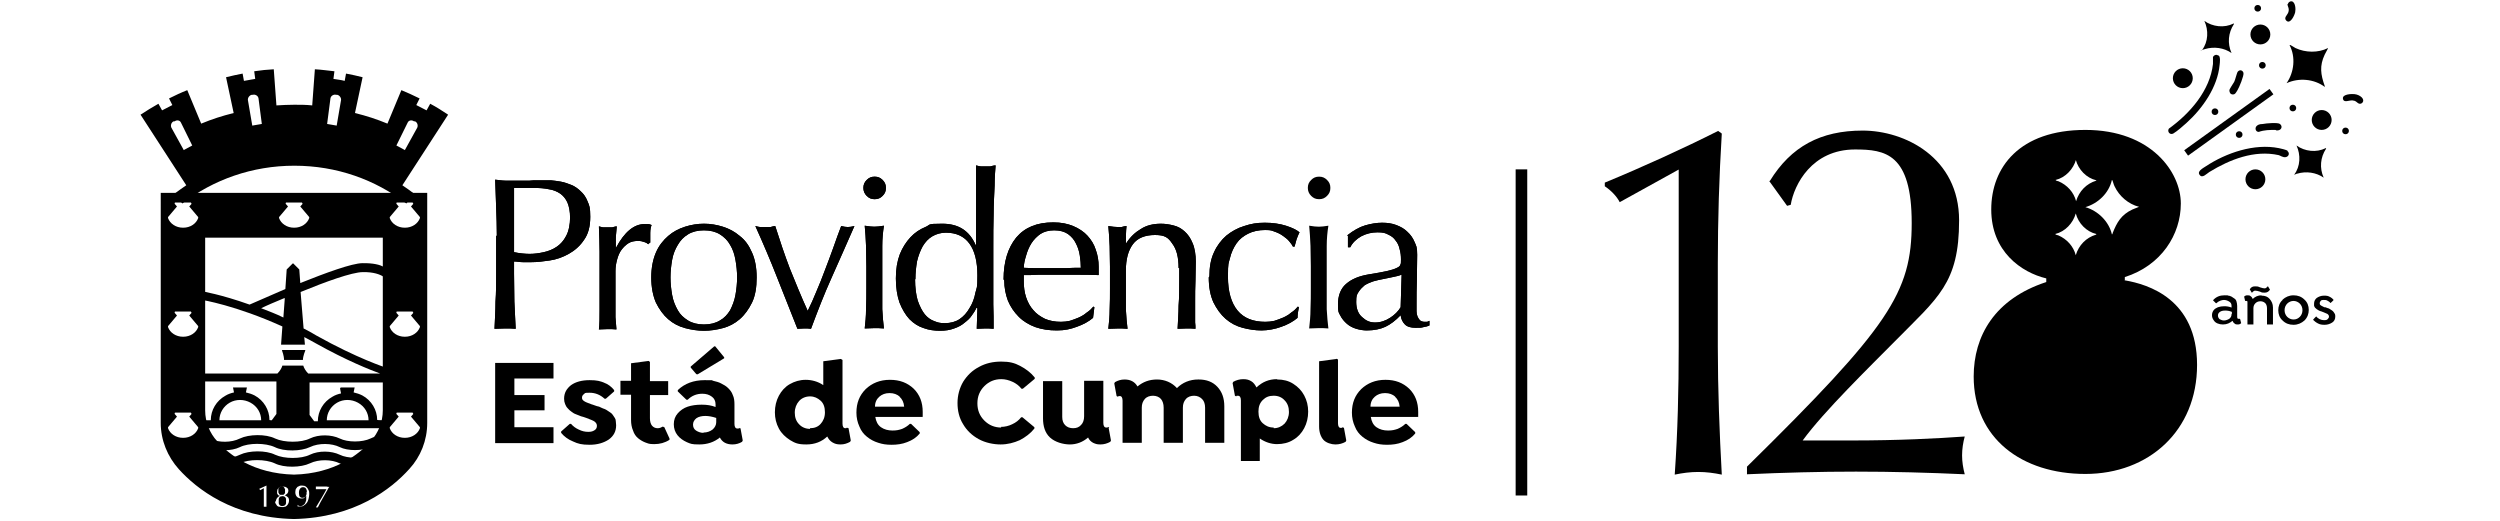 <?xml version="1.0" encoding="UTF-8"?>
<svg id="Capa_1" xmlns="http://www.w3.org/2000/svg" xmlns:xlink="http://www.w3.org/1999/xlink" version="1.1" viewBox="0 0 754.3 157.2">
  <!-- Generator: Adobe Illustrator 29.3.1, SVG Export Plug-In . SVG Version: 2.1.0 Build 151)  -->
  <defs>
    <style>
      .st0 {
        filter: url(#drop-shadow-1);
      }

      .st1 {
        filter: url(#drop-shadow-2);
      }

      .st2 {
        fill-rule: evenodd;
      }
    </style>
    <filter id="drop-shadow-1" x="42.4" y=".3" width="670.7" height="156.2" filterUnits="userSpaceOnUse">
      <feOffset dx="0" dy="0"/>
      <feGaussianBlur result="blur" stdDeviation="3.8"/>
      <feFlood flood-color="#868686" flood-opacity=".5"/>
      <feComposite in2="blur" operator="in"/>
      <feComposite in="SourceGraphic"/>
    </filter>
    <filter id="drop-shadow-2" x="595.5" y="39.3" width="67.3" height="103.9" filterUnits="userSpaceOnUse">
      <feOffset dx="0" dy="0"/>
      <feGaussianBlur result="blur1" stdDeviation=".8"/>
      <feFlood flood-color="#000" flood-opacity=".8"/>
      <feComposite in2="blur1" operator="in"/>
      <feComposite in="SourceGraphic"/>
    </filter>
  </defs>
  <g class="st0">
    <g>
      <path d="M506.6,51.1l-17.9,9.9c-.9-1.8-2.7-3.6-4.5-4.8v-1.1c11.4-4.7,23.9-10.4,34.2-15.6l1.1.8c-.8,13.1-1.2,26.1-1.2,39.2v25.1c0,12.9.5,25.8,1.2,38.6-2.4-.5-4.7-.8-7.1-.8s-4.7.3-7.1.8c.9-12.9,1.2-25.7,1.2-38.6v-53.5Z"/>
      <path d="M534,54.6c6.4-10.4,15.3-15.2,28-15.2s29.1,8.1,29.1,27.1-6.4,23.3-19.3,36.4c-7.7,7.8-21.4,21.1-27.9,30h14.5c14.5,0,26-.6,34.4-1.2-.5,1.8-.8,3.8-.8,5.7s.3,3.8.8,5.7c-10.9-.5-21.9-.8-32.8-.8s-21.9.3-32.9.8v-2.3c42.9-42.2,49.7-52.5,49.7-73.5s-8-22.2-17.1-22.2c-13,0-18.4,10.6-19.4,16.7l-1.1.3-5.4-7.5Z"/>
      <g>
        <g>
          <rect x="671" y="21.3" width="2" height="31.7" transform="translate(310.5 -530.5) rotate(54.3)"/>
          <path d="M690.2,45.6c.7.6.4,1.6-.5,1.8s-1.7-.5-2.2-.6c-7.3-1.6-14.7,1.3-20.9,5.1-.8.5-2.1,2-2.9.9-.9-1.1.9-2,1.8-2.6,6.2-4.1,14.7-7,22.1-5.5.5.1,2.3.5,2.6.8Z"/>
          <path d="M669.4,16.7c.6.5.4,2.1.3,2.9-.6,6.6-5.1,13.1-10,17.5-1,.9-2.8,2.5-4,3.2-1,.5-1.9-.6-1.3-1.5,6.4-4.6,12.4-11.5,13.3-19.5,0-.5,0-1.8,0-2.1.3-.6,1.1-.9,1.6-.4Z"/>
          <circle cx="682" cy="10.4" r="3"/>
          <circle cx="700.5" cy="36.2" r="3"/>
          <circle cx="658.6" cy="23.6" r="3"/>
          <circle cx="680.5" cy="54.1" r="3"/>
          <path d="M672.6,27.3c0-.3,1.2-2.1,1.5-2.6s.8-2.8,1.1-3.1c.6-.7,1.5-.4,1.7.4s-1.3,4.4-1.8,5.2-.7,1.3-1.4,1.3-1.1-.6-1-1.2Z"/>
          <path d="M688,37.5c.7.6.4,1.6-.5,1.8s-.7-.1-1-.1c-1.7,0-3.3,0-5,.6-1,0-1.3-1.3-.5-1.9s1.4-.4,1.8-.5c.9-.2,4.5-.5,5.1,0Z"/>
          <path d="M712.6,29.4c1.1,1.1-.1,2.3-1,1.8-.7-.4-.7-.8-1.8-.9s-2.7.9-2.9-.6c-.1-1.3,2.6-1.4,3.5-1.3s1.7.5,2.2,1Z"/>
          <path d="M690.3,1.2c.1-.5.7-.9,1.2-.8,1.1.3,1.2,2.4,1,3.3s-1.4,3.6-2.6,2.6c-1-.9.2-1.7.5-2.5.5-1.3-.3-1.9-.2-2.6Z"/>
          <circle cx="681.2" cy="2.5" r="1"/>
          <circle cx="707.7" cy="39.5" r="1"/>
          <circle cx="682.6" cy="19.7" r="1"/>
          <circle cx="691.8" cy="32.6" r="1"/>
          <circle cx="675.6" cy="40.6" r="1"/>
          <circle cx="668.3" cy="33.7" r="1"/>
        </g>
        <path d="M701.8,44.7c.1.1,0,0,0,.2-1.7,2.6-2,5.8-.7,8.7-2.3-1.6-5.3-2-8-1.2-.3,0-.6.3-.9.3,1.9-2.5,2-6,.7-8.8,2.5,1.8,6,2.2,8.8.8Z"/>
        <path d="M674,7.1c.1.1,0,0,0,.2-1.7,2.6-2,5.8-.7,8.7-2.3-1.6-5.3-2-8-1.2s-.6.3-.9.3c1.9-2.5,2-6,.7-8.8,2.5,1.8,6,2.2,8.8.8Z"/>
        <path d="M702.4,14.6l-1,1.9c-1.6,3.4-1.2,6,0,9.4,0,0,.1.2,0,.3-3.2-2.4-7.8-2.8-11.5-1.1,2.3-3.3,2.8-7.9.9-11.5,0,0,.2,0,.3,0,.5.3,1,.6,1.5.9,3,1.4,6.8,1.5,9.8,0Z"/>
      </g>
      <rect x="457.3" y="51.1" width="3.5" height="98.4"/>
      <g>
        <g>
          <path d="M675.9,96.3l.3,1.2h0c-.3.3-.6.4-1,.4s-.7,0-1-.3c-.3-.2-.5-.5-.6-.8-.4.3-.8.6-1.3.8-.5.2-1,.3-1.6.3s-1.1-.1-1.6-.3c-.5-.2-.9-.5-1.2-1-.3-.4-.5-.9-.5-1.5s.2-1.1.5-1.5c.3-.4.8-.7,1.3-.9.6-.2,1.2-.3,1.9-.3s1.5.1,2.2.4v-.5c0-.6-.2-1-.7-1.3s-1-.5-1.6-.5-1.6.3-2.3,1h-.1l-.9-.9h0c1-1.1,2.1-1.5,3.5-1.5s.7,0,1.1.1c.4,0,.7.2,1,.3.3.2.6.4.9.6s.5.5.6.9.2.8.2,1.3v3.2c0,.5.1.7.4.7s.2,0,.3,0h.1ZM673.4,94.7v-.6c-.7-.3-1.4-.4-2-.4s-1.2.1-1.6.4c-.4.3-.6.6-.6,1.1s.2.8.5,1.1c.4.2.8.4,1.3.4s1.1-.2,1.6-.5c.5-.4.7-.8.7-1.4Z"/>
          <path d="M682.3,89.2c1.1,0,1.9.3,2.5,1,.6.7,1,1.5,1,2.6v5.1h-1.8v-4.9c0-.6-.2-1.2-.5-1.5-.4-.4-.9-.6-1.5-.6s-1.1.2-1.5.6c-.4.4-.6.9-.6,1.5v4.9h-1.8v-6.3c0-.2,0-.4,0-.6,0-.1-.2-.2-.3-.2s-.2,0-.3,0h-.1s-.3-1.3-.3-1.3h0c.3-.3.6-.4,1-.4s.7,0,1,.3c.3.2.4.4.6.8.7-.7,1.6-1.1,2.7-1.1ZM679.5,88.3h-.1l-.6-1h0c.4-.7.9-.9,1.6-.9s.8,0,1.5.3c.6.2,1.1.3,1.3.3s.4,0,.6-.2c.2-.1.3-.3.4-.4h.1l.6,1h0c-.4.6-.9.9-1.6.9s-.8,0-1.4-.3c-.6-.2-1.1-.3-1.4-.3s-.4,0-.6.2c-.2.1-.3.3-.4.4Z"/>
          <path d="M688.7,90.4c.9-.8,2-1.3,3.3-1.3s2.4.4,3.3,1.3c.9.8,1.3,1.9,1.3,3.1s-.4,2.3-1.3,3.2c-.9.8-2,1.3-3.3,1.3s-2.4-.4-3.3-1.3c-.9-.8-1.3-1.9-1.3-3.1s.4-2.3,1.3-3.1ZM692,96.4c.8,0,1.4-.3,1.9-.8.5-.5.8-1.2.8-2s-.3-1.5-.8-2c-.5-.5-1.2-.8-1.9-.8s-1.4.3-1.9.8c-.5.5-.8,1.2-.8,2s.3,1.5.8,2c.5.5,1.2.8,1.9.8Z"/>
          <path d="M702.8,89.5c.5.2,1,.6,1.3,1h0c0,.1-.9.9-.9.9h-.1c-.2-.3-.5-.5-.9-.7-.3-.2-.7-.2-1.1-.2s-.7,0-.9.3c-.2.2-.3.4-.3.7s.1.5.3.6c.2.2.6.3,1.1.6,0,0,.2,0,.3,0,.3.1.6.2.8.3.2,0,.5.2.8.4.3.2.5.3.7.5.2.2.3.4.5.7s.2.6.2.9c0,.8-.3,1.4-.9,1.8-.6.4-1.4.7-2.3.7s-1.4-.1-2-.4-1.1-.7-1.5-1.1h0c0-.1.9-1,.9-1h.1c.2.3.6.6,1,.8s.9.3,1.3.3.8,0,1.1-.3.4-.5.4-.8-.2-.6-.5-.8c-.2-.1-.7-.3-1.4-.6-.2,0-.4-.2-.6-.2-.1,0-.3-.1-.5-.2s-.4-.2-.5-.3c-.1,0-.3-.2-.4-.3-.2-.1-.3-.3-.4-.4,0-.1-.2-.3-.2-.5,0-.2,0-.4,0-.6,0-.7.3-1.3.8-1.7.6-.4,1.3-.7,2.2-.7s1.3.1,1.8.4Z"/>
        </g>
        <g>
          <path class="st2" d="M149.7,71.2v11.3c0,2.9,0,5.7-.2,8.5,0,2.8-.2,5.5-.3,8.2,1,0,2.1-.1,3.2-.1s2.2,0,3.2.1c-.1-2.7-.3-5.5-.4-8.2,0-2.8-.1-5.6-.1-8.5v-3.6c.9,0,1.7.2,2.6.2h2.7c1.6,0,3.4-.2,5.4-.5,2.1-.3,4-1,5.8-2,1.8-1,3.4-2.4,4.6-4.2,1.3-1.8,1.9-4.1,1.9-7s-.3-3.4-.8-4.6c-.5-1.3-1.2-2.3-2.1-3.1-.8-.8-1.8-1.5-2.8-1.9-1-.4-2.1-.8-3.2-1-1-.2-2.1-.3-3-.4-1,0-1.8,0-2.4,0s-1.1,0-1.8,0c-.7,0-1.4,0-2.2.1-.7,0-1.5,0-2.2,0-.7,0-1.4,0-1.9,0-1,0-2.1,0-3.2,0-1,0-2.1-.2-3.1-.3.1,2.9.2,5.7.3,8.5.1,2.7.2,5.6.2,8.4ZM155.1,76.1v-19.4h5.9c1.7,0,3.2.1,4.6.4,1.4.2,2.5.7,3.4,1.3,1,.7,1.7,1.6,2.2,2.7.5,1.2.8,2.7.8,4.6s-.4,4.1-1.2,5.5c-.7,1.4-1.7,2.5-2.9,3.3-1.2.8-2.5,1.3-3.9,1.6-1.4.3-2.8.5-4.2.5s-3.2-.2-4.6-.5Z"/>
          <path d="M149.7,71.2v11.3c0,2.9,0,5.7-.2,8.5,0,2.8-.2,5.5-.3,8.2,1,0,2.1-.1,3.2-.1s2.2,0,3.2.1c-.1-2.7-.3-5.5-.4-8.2,0-2.8-.1-5.6-.1-8.5v-3.6c.9,0,1.7.2,2.6.2h2.7c1.6,0,3.4-.2,5.4-.5,2.1-.3,4-1,5.8-2,1.8-1,3.4-2.4,4.6-4.2,1.3-1.8,1.9-4.1,1.9-7s-.3-3.4-.8-4.6c-.5-1.3-1.2-2.3-2.1-3.1-.8-.8-1.8-1.5-2.8-1.9-1-.4-2.1-.8-3.2-1-1-.2-2.1-.3-3-.4-1,0-1.8,0-2.4,0s-1.1,0-1.8,0c-.7,0-1.4,0-2.2.1-.7,0-1.5,0-2.2,0-.7,0-1.4,0-1.9,0-1,0-2.1,0-3.2,0-1,0-2.1-.2-3.1-.3.1,2.9.2,5.7.3,8.5.1,2.7.2,5.6.2,8.4ZM155.1,76.1v-19.4h5.9c1.7,0,3.2.1,4.6.4,1.4.2,2.5.7,3.4,1.3,1,.7,1.7,1.6,2.2,2.7.5,1.2.8,2.7.8,4.6s-.4,4.1-1.2,5.5c-.7,1.4-1.7,2.5-2.9,3.3-1.2.8-2.5,1.3-3.9,1.6-1.4.3-2.8.5-4.2.5s-3.2-.2-4.6-.5Z"/>
          <path class="st2" d="M195.7,73.5l.5-.3c0-.9,0-1.8,0-2.9,0-1.1.2-1.9.4-2.4-.4-.2-.8-.3-1.1-.3-.3,0-.6,0-1,0-3.2,0-6.1,2.4-8.6,7.1h-.1v-2.7c0-.9.2-2.2.3-3.7-.5,0-.9.2-1.4.3-.4,0-.9,0-1.2,0s-.9,0-1.4,0c-.4,0-.9-.2-1.4-.3.1,2.9.2,5.4.2,7.7,0,2.2,0,4.2,0,5.9v2.1c0,3.7,0,6.8,0,9.4,0,2.5,0,4.5-.2,6,.9,0,1.8-.1,2.7-.1s1.7,0,2.6.1c-.1-1-.2-2.2-.3-3.7v-13.9c0-1.3.2-2.4.5-3.5.3-1.1.7-2.1,1.3-2.9.6-.8,1.3-1.5,2.1-2,.8-.5,1.8-.7,2.8-.7s1.3.1,1.9.3c.7.2,1.1.5,1.3.7Z"/>
          <path d="M195.7,73.5l.5-.3c0-.9,0-1.8,0-2.9,0-1.1.2-1.9.4-2.4-.4-.2-.8-.3-1.1-.3-.3,0-.6,0-1,0-3.2,0-6.1,2.4-8.6,7.1h-.1v-2.7c0-.9.2-2.2.3-3.7-.5,0-.9.2-1.4.3-.4,0-.9,0-1.2,0s-.9,0-1.4,0c-.4,0-.9-.2-1.4-.3.1,2.9.2,5.4.2,7.7,0,2.2,0,4.2,0,5.9v2.1c0,3.7,0,6.8,0,9.4,0,2.5,0,4.5-.2,6,.9,0,1.8-.1,2.7-.1s1.7,0,2.6.1c-.1-1-.2-2.2-.3-3.7v-13.9c0-1.3.2-2.4.5-3.5.3-1.1.7-2.1,1.3-2.9.6-.8,1.3-1.5,2.1-2,.8-.5,1.8-.7,2.8-.7s1.3.1,1.9.3c.7.2,1.1.5,1.3.7Z"/>
          <path class="st2" d="M196.5,83.7c0,3,.5,5.5,1.4,7.6,1,2,2.2,3.7,3.7,5,1.5,1.3,3.2,2.2,5.1,2.7,1.9.5,3.8.8,5.7.8s3.8-.3,5.7-.8c1.9-.5,3.6-1.4,5.1-2.7,1.5-1.3,2.7-3,3.7-5,1-2.1,1.4-4.6,1.4-7.6s-.5-5.5-1.4-7.5c-.9-2.1-2.1-3.8-3.7-5-1.5-1.3-3.2-2.2-5.1-2.8-1.9-.6-3.8-.9-5.7-.9s-3.8.3-5.7.9c-1.9.6-3.6,1.5-5.1,2.8-1.5,1.3-2.8,2.9-3.7,5-.9,2.1-1.4,4.6-1.4,7.5ZM202.3,83.7c0-1.8.2-3.6.5-5.3.3-1.7.9-3.2,1.7-4.5.8-1.4,1.8-2.4,3.1-3.2,1.3-.8,2.9-1.2,4.8-1.2s3.5.4,4.8,1.2c1.3.8,2.4,1.9,3.1,3.2.8,1.3,1.3,2.8,1.6,4.5.3,1.7.5,3.5.5,5.3s-.2,3.6-.5,5.3c-.3,1.7-.9,3.2-1.6,4.6-.8,1.3-1.8,2.4-3.1,3.1-1.3.8-2.9,1.2-4.8,1.2s-3.5-.4-4.8-1.2c-1.3-.8-2.4-1.8-3.1-3.1-.8-1.4-1.4-2.9-1.7-4.6-.3-1.7-.5-3.5-.5-5.3Z"/>
          <path d="M196.5,83.7c0,3,.5,5.5,1.4,7.6,1,2,2.2,3.7,3.7,5,1.5,1.3,3.2,2.2,5.1,2.7,1.9.5,3.8.8,5.7.8s3.8-.3,5.7-.8c1.9-.5,3.6-1.4,5.1-2.7,1.5-1.3,2.7-3,3.7-5,1-2.1,1.4-4.6,1.4-7.6s-.5-5.5-1.4-7.5c-.9-2.1-2.1-3.8-3.7-5-1.5-1.3-3.2-2.2-5.1-2.8-1.9-.6-3.8-.9-5.7-.9s-3.8.3-5.7.9c-1.9.6-3.6,1.5-5.1,2.8-1.5,1.3-2.8,2.9-3.7,5-.9,2.1-1.4,4.6-1.4,7.5ZM202.3,83.7c0-1.8.2-3.6.5-5.3.3-1.7.9-3.2,1.7-4.5.8-1.4,1.8-2.4,3.1-3.2,1.3-.8,2.9-1.2,4.8-1.2s3.5.4,4.8,1.2c1.3.8,2.4,1.9,3.1,3.2.8,1.3,1.3,2.8,1.6,4.5.3,1.7.5,3.5.5,5.3s-.2,3.6-.5,5.3c-.3,1.7-.9,3.2-1.6,4.6-.8,1.3-1.8,2.4-3.1,3.1-1.3.8-2.9,1.2-4.8,1.2s-3.5-.4-4.8-1.2c-1.3-.8-2.4-1.8-3.1-3.1-.8-1.4-1.4-2.9-1.7-4.6-.3-1.7-.5-3.5-.5-5.3Z"/>
          <path class="st2" d="M240.6,99.2c.7,0,1.4-.1,2.1-.1s1.4,0,2,.1c1.9-5.1,3.9-10.3,6.2-15.4,2.3-5.1,4.6-10.4,6.9-15.6-.8.2-1.5.3-2,.3s-1.2-.1-2-.3c-.8,2.1-1.6,4.3-2.4,6.6-.8,2.2-1.6,4.4-2.5,6.7-.8,2.2-1.7,4.4-2.6,6.5-.8,2-1.7,4-2.6,5.8-2-4.4-3.7-8.6-5.4-12.8-1.6-4.2-3-8.4-4.4-12.8-.5,0-1,.2-1.4.3-.5,0-1,0-1.4,0s-1.1,0-1.6,0c-.5,0-1.1-.2-1.6-.3,2.4,5.3,4.6,10.5,6.6,15.6,2,5.1,4.1,10.3,6.1,15.4Z"/>
          <path d="M240.6,99.2c.7,0,1.4-.1,2.1-.1s1.4,0,2,.1c1.9-5.1,3.9-10.3,6.2-15.4,2.3-5.1,4.6-10.4,6.9-15.6-.8.2-1.5.3-2,.3s-1.2-.1-2-.3c-.8,2.1-1.6,4.3-2.4,6.6-.8,2.2-1.6,4.4-2.5,6.7-.8,2.2-1.7,4.4-2.6,6.5-.8,2-1.7,4-2.6,5.8-2-4.4-3.7-8.6-5.4-12.8-1.6-4.2-3-8.4-4.4-12.8-.5,0-1,.2-1.4.3-.5,0-1,0-1.4,0s-1.1,0-1.6,0c-.5,0-1.1-.2-1.6-.3,2.4,5.3,4.6,10.5,6.6,15.6,2,5.1,4.1,10.3,6.1,15.4Z"/>
          <path class="st2" d="M261.4,80.3v6.8c0,2,0,4-.1,6.2,0,2.1-.2,4.1-.4,5.8,1,0,2-.1,2.9-.1s1.9,0,2.9.1c-.2-1.7-.4-3.7-.5-5.8,0-2.2,0-4.3,0-6.2v-6.8c0-2,0-4,0-6.1,0-2.2.2-4.2.5-6.1-1.2.2-2.2.3-2.9.3s-1.7-.1-2.9-.3c.2,1.9.3,3.9.4,6.1,0,2.1.1,4.2.1,6.1ZM260.5,56.7c0,.9.3,1.7,1,2.4.7.7,1.4,1,2.4,1s1.7-.3,2.4-1c.7-.7,1-1.4,1-2.4s-.3-1.7-1-2.4c-.7-.7-1.4-1-2.4-1s-1.7.3-2.4,1c-.7.7-1,1.4-1,2.4Z"/>
          <path d="M261.4,80.3v6.8c0,2,0,4-.1,6.2,0,2.1-.2,4.1-.4,5.8,1,0,2-.1,2.9-.1s1.9,0,2.9.1c-.2-1.7-.4-3.7-.5-5.8,0-2.2,0-4.3,0-6.2v-6.8c0-2,0-4,0-6.1,0-2.2.2-4.2.5-6.1-1.2.2-2.2.3-2.9.3s-1.7-.1-2.9-.3c.2,1.9.3,3.9.4,6.1,0,2.1.1,4.2.1,6.1ZM260.5,56.7c0,.9.3,1.7,1,2.4.7.7,1.4,1,2.4,1s1.7-.3,2.4-1c.7-.7,1-1.4,1-2.4s-.3-1.7-1-2.4c-.7-.7-1.4-1-2.4-1s-1.7.3-2.4,1c-.7.7-1,1.4-1,2.4Z"/>
          <path class="st2" d="M294.9,93l-.2,6.2c.9,0,1.7-.1,2.5-.1s1.7,0,2.6.1c0-2.5,0-5-.1-7.4,0-2.4,0-5.1,0-8.1s0-5.9,0-9.2c0-3.4,0-6.6.1-9.8,0-3.2.2-6.1.3-8.7,0-2.7.2-4.7.3-6.1-.6,0-1.1.2-1.6.3-.4,0-.9,0-1.4,0s-1,0-1.4,0c-.5,0-1-.2-1.5-.3,0,1,0,2.2,0,3.6,0,1.4,0,2.8,0,4.3,0,1.5,0,3.1,0,4.8,0,1.7,0,3.3,0,5v6.4h-.1c-1.9-4.4-5.2-6.5-10.1-6.5s-3.4.3-5.1,1c-1.7.7-3.2,1.7-4.5,3.1-1.3,1.4-2.4,3.1-3.2,5.1-.8,2.1-1.2,4.5-1.2,7.3s.4,5.3,1.1,7.3c.8,2,1.8,3.7,3,5,1.3,1.3,2.7,2.2,4.3,2.7,1.6.6,3.3.8,4.9.8s3-.2,4.3-.7c1.2-.4,2.3-1,3.1-1.7.9-.7,1.7-1.4,2.2-2.2.6-.8,1.1-1.6,1.4-2.3h.1ZM276.2,84.3c0-2,.2-3.8.5-5.5.4-1.7,1-3.2,1.7-4.5.8-1.3,1.7-2.3,2.9-3,1.2-.7,2.6-1.1,4.1-1.1,3.1,0,5.5,1.1,7.1,3.3,1.6,2.2,2.4,5.4,2.4,9.6s-.2,3.5-.6,5.2c-.3,1.7-.9,3.3-1.8,4.7-.8,1.4-1.8,2.5-3,3.3-1.2.8-2.7,1.2-4.4,1.2s-2.1-.2-3.2-.6c-1.1-.4-2.1-1.1-2.9-2.1-.8-1-1.5-2.4-2.1-4.1-.5-1.7-.8-3.9-.8-6.5Z"/>
          <path d="M294.9,93l-.2,6.2c.9,0,1.7-.1,2.5-.1s1.7,0,2.6.1c0-2.5,0-5-.1-7.4,0-2.4,0-5.1,0-8.1s0-5.9,0-9.2c0-3.4,0-6.6.1-9.8,0-3.2.2-6.1.3-8.7,0-2.7.2-4.7.3-6.1-.6,0-1.1.2-1.6.3-.4,0-.9,0-1.4,0s-1,0-1.4,0c-.5,0-1-.2-1.5-.3,0,1,0,2.2,0,3.6,0,1.4,0,2.8,0,4.3,0,1.5,0,3.1,0,4.8,0,1.7,0,3.3,0,5v6.4h-.1c-1.9-4.4-5.2-6.5-10.1-6.5s-3.4.3-5.1,1c-1.7.7-3.2,1.7-4.5,3.1-1.3,1.4-2.4,3.1-3.2,5.1-.8,2.1-1.2,4.5-1.2,7.3s.4,5.3,1.1,7.3c.8,2,1.8,3.7,3,5,1.3,1.3,2.7,2.2,4.3,2.7,1.6.6,3.3.8,4.9.8s3-.2,4.3-.7c1.2-.4,2.3-1,3.1-1.7.9-.7,1.7-1.4,2.2-2.2.6-.8,1.1-1.6,1.4-2.3h.1ZM276.2,84.3c0-2,.2-3.8.5-5.5.4-1.7,1-3.2,1.7-4.5.8-1.3,1.7-2.3,2.9-3,1.2-.7,2.6-1.1,4.1-1.1,3.1,0,5.5,1.1,7.1,3.3,1.6,2.2,2.4,5.4,2.4,9.6s-.2,3.5-.6,5.2c-.3,1.7-.9,3.3-1.8,4.7-.8,1.4-1.8,2.5-3,3.3-1.2.8-2.7,1.2-4.4,1.2s-2.1-.2-3.2-.6c-1.1-.4-2.1-1.1-2.9-2.1-.8-1-1.5-2.4-2.1-4.1-.5-1.7-.8-3.9-.8-6.5Z"/>
          <path class="st2" d="M303,84.6c0,2.2.4,4.2,1.1,6.1.8,1.9,1.9,3.5,3.3,4.9,1.4,1.4,3.1,2.4,5,3.1,2,.7,4.1,1,6.5,1s4.1-.4,6-1.1c2-.7,3.6-1.6,4.9-2.7l.4-3.2-.3-.2c-.6.7-1.2,1.3-2,1.8-.7.6-1.5,1.1-2.4,1.5-.9.4-1.8.7-2.7,1-.9.2-1.8.3-2.7.3-1.8,0-3.4-.3-4.8-.9-1.4-.7-2.6-1.5-3.5-2.6-1-1.1-1.7-2.4-2.2-3.9-.5-1.5-.7-3.1-.7-4.8v-.9c0-.4,0-.8,0-1,1.4,0,2.9,0,4.3-.1,1.4,0,2.9,0,4.3,0,2.4,0,4.7,0,7,0,2.3,0,4.6,0,7,.1,0-.4,0-.9,0-1.2,0-.4,0-.9,0-1.3,0-1.8-.3-3.6-.9-5.2-.5-1.6-1.4-3-2.5-4.2-1.1-1.2-2.6-2.2-4.3-2.9-1.7-.7-3.6-1.1-6-1.1-4.9,0-8.6,1.5-11.2,4.6-2.5,3.1-3.8,7.3-3.8,12.6ZM318.1,69.5c1.7,0,3.1.4,4.1,1.1,1,.7,1.9,1.7,2.4,2.8.6,1.1,1,2.4,1.2,3.7.2,1.3.3,2.6.3,3.7-1.4,0-2.8,0-4.3.1-1.5,0-2.9,0-4.4,0s-2.8,0-4.3,0c-1.4,0-2.8,0-4.2-.1,0-1.2.3-2.4.7-3.7.4-1.4.9-2.6,1.6-3.7.7-1.1,1.7-2.1,2.7-2.8,1.1-.7,2.5-1.1,4.1-1.1Z"/>
          <path d="M303,84.6c0,2.2.4,4.2,1.1,6.1.8,1.9,1.9,3.5,3.3,4.9,1.4,1.4,3.1,2.4,5,3.1,2,.7,4.1,1,6.5,1s4.1-.4,6-1.1c2-.7,3.6-1.6,4.9-2.7l.4-3.2-.3-.2c-.6.7-1.2,1.3-2,1.8-.7.6-1.5,1.1-2.4,1.5-.9.4-1.8.7-2.7,1-.9.2-1.8.3-2.7.3-1.8,0-3.4-.3-4.8-.9-1.4-.7-2.6-1.5-3.5-2.6-1-1.1-1.7-2.4-2.2-3.9-.5-1.5-.7-3.1-.7-4.8v-.9c0-.4,0-.8,0-1,1.4,0,2.9,0,4.3-.1,1.4,0,2.9,0,4.3,0,2.4,0,4.7,0,7,0,2.3,0,4.6,0,7,.1,0-.4,0-.9,0-1.2,0-.4,0-.9,0-1.3,0-1.8-.3-3.6-.9-5.2-.5-1.6-1.4-3-2.5-4.2-1.1-1.2-2.6-2.2-4.3-2.9-1.7-.7-3.6-1.1-6-1.1-4.9,0-8.6,1.5-11.2,4.6-2.5,3.1-3.8,7.3-3.8,12.6ZM318.1,69.5c1.7,0,3.1.4,4.1,1.1,1,.7,1.9,1.7,2.4,2.8.6,1.1,1,2.4,1.2,3.7.2,1.3.3,2.6.3,3.7-1.4,0-2.8,0-4.3.1-1.5,0-2.9,0-4.4,0s-2.8,0-4.3,0c-1.4,0-2.8,0-4.2-.1,0-1.2.3-2.4.7-3.7.4-1.4.9-2.6,1.6-3.7.7-1.1,1.7-2.1,2.7-2.8,1.1-.7,2.5-1.1,4.1-1.1Z"/>
          <path class="st2" d="M355.8,80.8v4c0,2.5,0,5-.2,7.4,0,2.4-.2,4.7-.3,7,.9,0,1.8-.1,2.7-.1s1.9,0,2.7.1c0-.6,0-1.2-.1-1.9v-6.3c0-2.2,0-4.3.1-6.3,0-2,.1-3.9.1-5.8s-.3-4.1-1-5.6c-.6-1.5-1.4-2.6-2.4-3.5-1-.9-2.1-1.5-3.4-1.8-1.2-.3-2.4-.5-3.7-.5-2.4,0-4.4.5-6.1,1.6-1.7,1-3.2,2.4-4.4,4.3h-.1c0-1.7,0-3.5.2-5.2-.6,0-1.1.2-1.5.3-.4,0-.8,0-1.1,0-.7,0-1.7-.1-2.9-.3.2,1.9.3,3.9.4,6.1,0,2.1.1,4.2.1,6.1v6.8c0,2,0,4-.1,6.2,0,2.1-.2,4.1-.4,5.8,1,0,2-.1,2.9-.1s1.9,0,2.9.1c-.2-1.7-.4-3.7-.5-5.8,0-2.2,0-4.3,0-6.2v-5.6c0-3.4.7-6,2.1-7.9,1.4-1.9,3.7-2.8,6.7-2.8s4,.8,5.2,2.6c1.3,1.7,1.9,4.1,1.9,7.4Z"/>
          <path d="M355.8,80.8v4c0,2.5,0,5-.2,7.4,0,2.4-.2,4.7-.3,7,.9,0,1.8-.1,2.7-.1s1.9,0,2.7.1c0-.6,0-1.2-.1-1.9v-6.3c0-2.2,0-4.3.1-6.3,0-2,.1-3.9.1-5.8s-.3-4.1-1-5.6c-.6-1.5-1.4-2.6-2.4-3.5-1-.9-2.1-1.5-3.4-1.8-1.2-.3-2.4-.5-3.7-.5-2.4,0-4.4.5-6.1,1.6-1.7,1-3.2,2.4-4.4,4.3h-.1c0-1.7,0-3.5.2-5.2-.6,0-1.1.2-1.5.3-.4,0-.8,0-1.1,0-.7,0-1.7-.1-2.9-.3.2,1.9.3,3.9.4,6.1,0,2.1.1,4.2.1,6.1v6.8c0,2,0,4-.1,6.2,0,2.1-.2,4.1-.4,5.8,1,0,2-.1,2.9-.1s1.9,0,2.9.1c-.2-1.7-.4-3.7-.5-5.8,0-2.2,0-4.3,0-6.2v-5.6c0-3.4.7-6,2.1-7.9,1.4-1.9,3.7-2.8,6.7-2.8s4,.8,5.2,2.6c1.3,1.7,1.9,4.1,1.9,7.4Z"/>
          <path class="st2" d="M364.7,83.7c0,3,.5,5.5,1.4,7.5,1,2,2.2,3.7,3.7,5,1.5,1.3,3.2,2.2,5.1,2.7,1.9.5,3.8.8,5.7.8s4.1-.4,6-1.1c2-.7,3.6-1.6,4.9-2.7,0-1.1.2-2.2.4-3.2l-.3-.2c-.6.7-1.2,1.3-2,1.8-.7.6-1.5,1.1-2.4,1.5-.9.4-1.8.7-2.7,1-.9.2-1.8.3-2.7.3-3.7,0-6.5-1.1-8.4-3.4-1.9-2.3-2.9-5.7-2.9-10.2s.2-3.9.6-5.6c.4-1.7,1.1-3.2,2-4.5.9-1.3,2.1-2.2,3.5-2.9,1.4-.7,3.1-1.1,5.1-1.1s2,.2,2.9.5c.9.3,1.7.7,2.4,1.2.7.5,1.4,1,1.9,1.6.5.6.9,1.1,1.2,1.7h.5c.2-.8.4-1.5.6-2.2.3-.7.5-1.4.9-2.1-.8-.7-2.2-1.4-4.1-2-1.9-.6-4-.9-6.4-.9s-4.1.3-6.2,1c-2,.6-3.8,1.6-5.4,2.9-1.5,1.3-2.8,3-3.7,5-1,2.1-1.4,4.5-1.4,7.3Z"/>
          <path d="M364.7,83.7c0,3,.5,5.5,1.4,7.5,1,2,2.2,3.7,3.7,5,1.5,1.3,3.2,2.2,5.1,2.7,1.9.5,3.8.8,5.7.8s4.1-.4,6-1.1c2-.7,3.6-1.6,4.9-2.7,0-1.1.2-2.2.4-3.2l-.3-.2c-.6.7-1.2,1.3-2,1.8-.7.6-1.5,1.1-2.4,1.5-.9.4-1.8.7-2.7,1-.9.2-1.8.3-2.7.3-3.7,0-6.5-1.1-8.4-3.4-1.9-2.3-2.9-5.7-2.9-10.2s.2-3.9.6-5.6c.4-1.7,1.1-3.2,2-4.5.9-1.3,2.1-2.2,3.5-2.9,1.4-.7,3.1-1.1,5.1-1.1s2,.2,2.9.5c.9.3,1.7.7,2.4,1.2.7.5,1.4,1,1.9,1.6.5.6.9,1.1,1.2,1.7h.5c.2-.8.4-1.5.6-2.2.3-.7.5-1.4.9-2.1-.8-.7-2.2-1.4-4.1-2-1.9-.6-4-.9-6.4-.9s-4.1.3-6.2,1c-2,.6-3.8,1.6-5.4,2.9-1.5,1.3-2.8,3-3.7,5-1,2.1-1.4,4.5-1.4,7.3Z"/>
          <path d="M395.5,80.3v6.8c0,2,0,4-.1,6.2,0,2.1-.2,4.1-.4,5.8,1,0,2-.1,2.9-.1s1.9,0,2.9.1c-.2-1.7-.4-3.7-.5-5.8,0-2.2,0-4.3,0-6.2v-6.8c0-2,0-4,0-6.1,0-2.2.2-4.2.5-6.1-1.2.2-2.2.3-2.9.3s-1.7-.1-2.9-.3c.2,1.9.3,3.9.4,6.1,0,2.1.1,4.2.1,6.1ZM394.6,56.7c0,.9.3,1.7,1,2.4.7.7,1.4,1,2.4,1s1.7-.3,2.4-1c.7-.7,1-1.4,1-2.4s-.3-1.7-1-2.4c-.7-.7-1.4-1-2.4-1s-1.7.3-2.4,1c-.7.7-1,1.4-1,2.4Z"/>
          <path class="st2" d="M406.7,71.2v3.4h.7c.7-1.4,1.9-2.5,3.3-3.3,1.5-.8,3.2-1.2,4.9-1.2s2.4.2,3.3.7c.9.4,1.7,1,2.2,1.8.6.7,1,1.6,1.2,2.6.3,1,.4,2,.4,3.1s0,1.2-.2,1.6c-.1.4-.5.7-1.2,1-.6.3-1.6.6-2.9.9-1.3.3-3.1.6-5.5,1-2.9.5-5.1,1.4-6.8,2.9-1.6,1.4-2.4,3.5-2.4,6.1s.2,2.4.7,3.4c.5,1,1.2,1.8,2,2.5.8.7,1.8,1.2,2.8,1.5,1,.3,2.1.5,3.2.5,2.2,0,4.1-.4,5.6-1.1,1.5-.7,3.1-1.9,4.6-3.5.1,1.1.6,2.1,1.3,2.8.7.7,1.8,1,3.2,1s1.7,0,2.4-.2c.7-.1,1.4-.3,1.8-.5v-1.4c-.2.1-.5.2-.7.3h-.7c-.7,0-1.2-.2-1.5-.5-.3-.3-.5-.7-.7-1.1-.2-.5-.3-1-.3-1.6v-1.7c0-2.7,0-5.3.1-7.8,0-2.5.1-5,.1-7.5s-.3-2.7-.8-3.9c-.5-1.2-1.2-2.2-2.2-3.1-.9-.9-2-1.5-3.3-2-1.3-.5-2.7-.7-4.3-.7s-3.4.3-5.1.8c-1.7.5-3.5,1.5-5.4,3ZM422.9,82.9l-.3,9.8c-.7,1.2-1.8,2.3-3.2,3.2-1.4.9-2.9,1.4-4.5,1.4s-2.7-.5-3.9-1.6c-1.2-1-1.8-2.6-1.8-4.6s.2-2.2.7-3c.5-.8,1.1-1.4,1.8-2,.8-.5,1.7-.9,2.6-1.2,1-.3,2-.5,3-.7,1-.2,2-.4,2.9-.6,1-.2,1.9-.4,2.6-.7Z"/>
          <path d="M406.7,71.2v3.4h.7c.7-1.4,1.9-2.5,3.3-3.3,1.5-.8,3.2-1.2,4.9-1.2s2.4.2,3.3.7c.9.4,1.7,1,2.2,1.8.6.7,1,1.6,1.2,2.6.3,1,.4,2,.4,3.1s0,1.2-.2,1.6c-.1.4-.5.7-1.2,1-.6.3-1.6.6-2.9.9-1.3.3-3.1.6-5.5,1-2.9.5-5.1,1.4-6.8,2.9-1.6,1.4-2.4,3.5-2.4,6.1s.2,2.4.7,3.4c.5,1,1.2,1.8,2,2.5.8.7,1.8,1.2,2.8,1.5,1,.3,2.1.5,3.2.5,2.2,0,4.1-.4,5.6-1.1,1.5-.7,3.1-1.9,4.6-3.5.1,1.1.6,2.1,1.3,2.8.7.7,1.8,1,3.2,1s1.7,0,2.4-.2c.7-.1,1.4-.3,1.8-.5v-1.4c-.2.1-.5.2-.7.3h-.7c-.7,0-1.2-.2-1.5-.5-.3-.3-.5-.7-.7-1.1-.2-.5-.3-1-.3-1.6v-1.7c0-2.7,0-5.3.1-7.8,0-2.5.1-5,.1-7.5s-.3-2.7-.8-3.9c-.5-1.2-1.2-2.2-2.2-3.1-.9-.9-2-1.5-3.3-2-1.3-.5-2.7-.7-4.3-.7s-3.4.3-5.1.8c-1.7.5-3.5,1.5-5.4,3ZM422.9,82.9l-.3,9.8c-.7,1.2-1.8,2.3-3.2,3.2-1.4.9-2.9,1.4-4.5,1.4s-2.7-.5-3.9-1.6c-1.2-1-1.8-2.6-1.8-4.6s.2-2.2.7-3c.5-.8,1.1-1.4,1.8-2,.8-.5,1.7-.9,2.6-1.2,1-.3,2-.5,3-.7,1-.2,2-.4,2.9-.6,1-.2,1.9-.4,2.6-.7Z"/>
        </g>
        <g>
          <path d="M167,114.2h-11.8v5h9.1v4.6h-9.1v5.1h11.8v4.8h-17.6v-24.2h17.6v4.8Z"/>
          <path d="M182.1,115.4c1.4.5,2.4,1.3,3.2,2.3v.4l-2.5,2.2h-.4c-1.3-1.2-2.8-1.8-4.5-1.8s-1.3.1-1.7.4c-.4.3-.6.6-.6,1.1s.2.7.6,1c.4.3,1.2.6,2.3,1,.2,0,.5.2.9.3s.7.3,1,.3c.2,0,.6.2,1,.4.4.2.7.3,1,.4.3.1.6.3.9.5s.6.4.9.6.5.4.7.7c.2.3.4.6.6.9s.3.6.3,1,.1.8.1,1.2c0,1.8-.7,3.2-2.2,4.3-1.5,1-3.4,1.6-5.8,1.6s-3.5-.3-5-1c-1.5-.6-2.7-1.5-3.6-2.6v-.4l2.6-2.3h.4c.6.7,1.4,1.3,2.3,1.7,1,.5,1.9.7,2.9.7s1.4-.2,1.9-.5c.5-.3.7-.8.7-1.3s-.2-.9-.7-1.3c-.4-.3-1.2-.6-2.5-1.1,0,0,0,0,0,0s0,0,0,0c0,0,0,0,0,0-.6-.2-1.1-.4-1.6-.5-.5-.2-1-.4-1.5-.6-.6-.2-1-.5-1.4-.8-.4-.3-.8-.6-1.1-1-.4-.4-.6-.8-.8-1.3-.2-.5-.3-1-.3-1.6,0-1.7.7-3,2.1-4.1,1.4-1,3.3-1.5,5.6-1.5s3.2.3,4.5.8Z"/>
          <path d="M200.4,128.8l1.6,3.5v.4c-1.4.9-2.9,1.3-4.6,1.3s-1.8-.2-2.7-.5c-.8-.3-1.6-.8-2.2-1.3s-1.2-1.3-1.5-2.3c-.4-.9-.6-2-.6-3.2v-7.6h-3.2v-4.2h3.2v-5.3l5.3-.7.4.3v5.8h5.5v4.2h-5.5v7c0,.9.2,1.7.6,2.2s1,.8,1.7.8,1-.2,1.6-.5l.4.2Z"/>
          <path d="M223.4,129.1l.7,3.8-.2.4c-.8.5-1.8.8-2.9.8-1.8,0-3.1-.7-3.8-2.1-1.7,1.4-3.8,2.1-6.2,2.1s-2.6-.2-3.8-.7c-1.1-.5-2.1-1.2-2.8-2.1-.7-.9-1.1-2-1.1-3.3s.4-2.4,1.2-3.3c.8-.9,1.8-1.6,3-2,1.2-.4,2.6-.6,4.2-.6s2.9.2,4.2.7v-.8c0-1-.4-1.8-1.1-2.3-.8-.6-1.7-.9-2.9-.9-1.7,0-3.2.6-4.4,1.8h-.4l-2.6-2.5v-.4c2.1-2,4.8-3,8.1-3s1.8,0,2.6.2c.8.2,1.7.4,2.4.8.8.4,1.5.8,2.1,1.4s1.1,1.2,1.4,2.1c.4.8.5,1.8.5,2.8v5.9c0,.9.3,1.4.9,1.4s.4,0,.5-.2l.3.2ZM210.4,112.9h-.3l-1.7-2v-.3l7.1-6.1h.3l2.7,3.3v.3l-8.1,4.9ZM212.3,130.5c1,0,1.9-.3,2.7-.9.7-.6,1.1-1.4,1.1-2.2v-1.3c-1.2-.4-2.3-.6-3.3-.6s-2,.2-2.7.7c-.6.5-1,1.1-1,1.9s.3,1.4.9,1.8c.6.4,1.4.7,2.2.7Z"/>
          <path d="M256,129.1l.7,3.8-.2.4c-.9.5-1.8.8-2.9.8s-1.7-.2-2.4-.6c-.7-.4-1.2-1-1.6-1.8-1.7,1.6-3.8,2.4-6.3,2.4s-3.4-.4-4.9-1.3c-1.4-.9-2.6-2-3.4-3.5s-1.2-3.1-1.2-4.9.4-3.5,1.2-5,1.9-2.7,3.3-3.5,3-1.3,4.8-1.3,3.7.5,5.3,1.6v-7.2l5.3-.7.5.3v19.2c0,.9.3,1.4.8,1.4s.4,0,.5-.2l.4.2ZM244.4,129.2c1.3,0,2.4-.4,3.2-1.3s1.3-2,1.3-3.5-.4-2.7-1.3-3.5-1.9-1.3-3.2-1.3-2.5.5-3.3,1.4c-.8.9-1.3,2.1-1.3,3.5s.4,2.6,1.3,3.5c.8.9,2,1.4,3.3,1.4Z"/>
          <path d="M278.3,125.8h-14.2c.2,1.3.7,2.4,1.7,3.1,1,.7,2.2,1,3.5,1s2-.2,2.9-.5c.9-.4,1.7-.9,2.3-1.5h.4l2.6,2.5v.4c-1,1.2-2.2,2-3.8,2.6-1.5.6-3.1.8-4.7.8s-2.8-.2-4-.6c-1.3-.4-2.4-1-3.4-1.8-1-.8-1.8-1.8-2.3-3.1-.6-1.3-.9-2.7-.9-4.2,0-2.9.9-5.2,2.8-7.1,1.9-1.8,4.3-2.8,7.3-2.8s5.3.9,7.2,2.7c1.8,1.8,2.7,4.1,2.7,7s0,1-.1,1.5ZM271.5,119.7c-.8-.7-1.8-1.1-3.1-1.1s-2.3.4-3.1,1.1c-.8.7-1.3,1.7-1.3,3h8.8c-.1-1.3-.6-2.3-1.4-3Z"/>
          <path d="M302,128.8c1.2,0,2.4-.3,3.4-.8,1.1-.5,2-1.2,2.7-2.1h.4l3.6,3v.4c-1.2,1.5-2.7,2.6-4.4,3.5-1.8.8-3.7,1.3-5.8,1.3s-4.6-.5-6.6-1.6c-2-1.1-3.6-2.6-4.7-4.5-1.2-1.9-1.7-4.1-1.7-6.4s.6-4.5,1.7-6.4c1.2-1.9,2.7-3.4,4.8-4.5,2-1.1,4.2-1.6,6.7-1.6s4,.4,5.7,1.3,3.2,2,4.4,3.5v.4l-3.6,3h-.4c-.7-.9-1.6-1.6-2.7-2.1s-2.2-.8-3.4-.8c-2,0-3.7.7-5.1,2.1-1.4,1.4-2.1,3.1-2.1,5.2s.7,3.8,2.1,5.2c1.4,1.4,3.1,2.1,5.1,2.1Z"/>
          <path d="M334.5,129.1l.7,3.8-.2.4c-.9.5-1.9.8-3,.8s-1.5-.2-2.2-.5c-.7-.4-1.2-.9-1.5-1.6-1.6,1.4-3.5,2.1-5.5,2.1s-4.5-.7-6-2.1-2.1-3.4-2.1-5.8v-11.2h5.8v10.8c0,1.1.3,1.9.9,2.5.6.6,1.4.9,2.4.9s1.8-.3,2.4-1c.6-.6.9-1.5.9-2.6v-10.7h5.8v12.7c0,.9.3,1.4.9,1.4s.4,0,.5-.2l.4.2Z"/>
          <path d="M361.7,114.5c2.3,0,4.2.7,5.6,2.2,1.4,1.5,2.1,3.4,2.1,5.9v11h-5.8v-10.6c0-1.1-.3-2-.9-2.6s-1.4-1-2.4-1-1.9.3-2.5,1-.9,1.5-.9,2.6v10.6h-5.8v-10.6c0-1.1-.3-2-.8-2.6s-1.4-1-2.4-1-1.9.3-2.5,1-.9,1.5-.9,2.6v10.6h-5.8v-12.7c0-.9-.3-1.4-.8-1.4s-.4,0-.6.2l-.4-.2-.7-3.8.2-.4c.9-.5,1.8-.8,2.9-.8,1.8,0,3.1.7,3.9,2.1,1.7-1.4,3.6-2.1,5.9-2.1s4.5.9,6,2.6c1.7-1.7,3.9-2.6,6.4-2.6Z"/>
          <path d="M385.4,114.5c1.8,0,3.4.4,4.8,1.3s2.5,2,3.3,3.5c.8,1.5,1.2,3.1,1.2,4.9s-.4,3.5-1.2,5c-.8,1.5-1.9,2.7-3.3,3.5-1.4.9-3.1,1.3-4.9,1.3s-3.6-.6-5.2-1.7v6.8h-5.7v-18.3c0-.9-.3-1.4-.9-1.4s-.4,0-.5.2l-.4-.2-.7-3.8.2-.4c.9-.5,1.9-.8,3-.8s1.7.2,2.4.6c.7.4,1.2,1.1,1.6,1.9,1.8-1.7,3.8-2.5,6.2-2.5ZM384.3,129.2c1.3,0,2.4-.5,3.3-1.4.8-.9,1.3-2.1,1.3-3.5s-.4-2.6-1.3-3.5c-.8-.9-1.9-1.4-3.3-1.4s-2.4.4-3.3,1.3-1.3,2-1.3,3.5.4,2.7,1.3,3.5,1.9,1.3,3.3,1.3Z"/>
          <path d="M403.3,108.2l.4.3v19.2c0,.9.3,1.4.8,1.4s.4,0,.6-.2l.4.2.7,3.8-.2.4c-.9.5-1.9.8-3.1.8s-2.8-.5-3.6-1.4c-.8-.9-1.3-2.3-1.3-4v-19.7l5.3-.7Z"/>
          <path d="M427.8,125.8h-14.2c.2,1.3.7,2.4,1.7,3.1,1,.7,2.2,1,3.5,1s2-.2,2.9-.5c.9-.4,1.7-.9,2.3-1.5h.4l2.6,2.5v.4c-1,1.2-2.2,2-3.8,2.6-1.5.6-3.1.8-4.7.8s-2.8-.2-4-.6c-1.3-.4-2.4-1-3.4-1.8-1-.8-1.8-1.8-2.3-3.1-.6-1.3-.9-2.7-.9-4.2,0-2.9.9-5.2,2.8-7.1,1.9-1.8,4.3-2.8,7.3-2.8s5.3.9,7.2,2.7c1.8,1.8,2.7,4.1,2.7,7s0,1-.1,1.5ZM421,119.7c-.8-.7-1.8-1.1-3.1-1.1s-2.3.4-3.1,1.1c-.8.7-1.3,1.7-1.3,3h8.8c-.1-1.3-.6-2.3-1.4-3Z"/>
        </g>
      </g>
      <g>
        <path class="st2" d="M63.5,134v-1.6c2.5,1.2,6.3,1.2,8.9-.1,2.7-1.3,7.8-1.4,10.6,0,2.8,1.3,7.9,1.3,10.5,0,2.7-1.3,6.5-1.2,9,0,2.4,1.2,6.8,1.2,9.3,0,.8-.4,1.8-.7,2.9-.8l-.3,1.9-.2.8c-.9.1-1.7.4-2.4.7-2.5,1.2-6.9,1.2-9.3,0-2.4-1.2-6.3-1.3-9,0-2.7,1.3-7.8,1.4-10.6,0-2.8-1.3-7.9-1.3-10.5,0-2.7,1.3-6.5,1.2-9,0v-.9ZM102.8,116.9h4.2l-.3,1.5c.9.2,1.8.5,2.6.9,2.8,1.5,4.5,4.4,4.5,7.4h0c0,.1,3.1.1,3.1.1v2.4h-56.5v-2.4h3.2c0-3.1,1.7-5.9,4.4-7.4.8-.5,1.7-.8,2.6-1l-.3-1.5h4.2l-.3,1.5c.9.2,1.8.5,2.6.9,2.8,1.5,4.5,4.4,4.5,7.4h0c0,.1.7.1.7.1l1.4-1.9v-9.8h-22.8v-2.4h23.1c.8-.8,1.3-1.7,1.5-2.4h6.3c.2.7.7,1.6,1.5,2.4h21.7c-3-1.1-10.1-3.9-19.4-9.1-1.2-.7-2.4-1.3-3.5-1.9l.2,2.3h-7.2l.4-5.5c-14.1-6.4-24.2-8-24.2-8v-.5s0-1.5,0-1.5v-.6c0,0,5.6.9,14.3,4,1.1-.5,5.5-2.4,10.8-4.7l.4-5.9,1.8-1.8h.1c0-.1.1,0,.1,0l1.8,1.8.3,4.1c7.5-3,15.6-6,18.8-6,6.6-.1,7.6,2.2,7.6,2.2l.2,3.4s-1.3-3-7.7-2.9c-3.3,0-11.5,3-18.8,6l.2,2.5.7,8.5c1.2.6,2.5,1.3,3.8,2.1,12.5,7,21,9.7,21,9.7v.6s0,1.5,0,1.5h.8v2.4h-23.8v9.8s1.4,1.9,1.4,1.9h1.1c0-3.1,1.7-5.9,4.4-7.4.8-.5,1.7-.8,2.6-1l-.3-1.5ZM63.5,138.9v-1.6c2.5,1.2,6.3,1.2,8.9-.1,2.7-1.3,7.8-1.4,10.6,0,2.8,1.3,7.9,1.3,10.5,0,2.7-1.3,6.5-1.2,9,0,2.4,1.2,6.8,1.2,9.3,0,.8-.4,1.8-.7,2.9-.8l-.3,1.9-.2.8c-.9.1-1.7.4-2.4.7-2.5,1.2-6.9,1.2-9.3,0-2.4-1.2-6.3-1.3-9,0-2.7,1.3-7.8,1.4-10.6,0-2.8-1.3-7.9-1.3-10.5,0-2.7,1.3-6.5,1.2-9,0v-.9ZM85.5,95.8l.4-5.4v-.5c-2.9,1.2-5.5,2.3-7.1,3.1,2.3.9,4.5,1.7,6.7,2.8ZM111.2,126.8c0-2.2-1.2-4.2-3.2-5.3-2-1.1-4.4-1.1-6.3,0-1.9,1.1-3.1,3.1-3.1,5.3h12.6ZM66.2,126.8h12.6c0-2.2-1.2-4.2-3.2-5.3-2-1.1-4.4-1.1-6.3,0-1.9,1.1-3.1,3.1-3.1,5.3ZM85.7,108.6c0-1.3-.6-2.8-.6-2.8v-.2s7,0,7,0v.2c0,0-.7,1.6-.7,2.8h-5.7Z"/>
        <path class="st2" d="M101.6,37.8l1.3-7.6c.1-.7-.5-1.5-1.2-1.6h-.3c-.7-.2-1.6.3-1.7,1.1l-1,7.7,2.9.5ZM55.4,45.2l-3.7-6.7c-.3-.7,0-1.6.7-1.9h.3c.7-.5,1.6-.3,1.9.4l3.4,6.9-2.6,1.4ZM76.1,37.8l-1.3-7.6c-.1-.7.5-1.5,1.2-1.6h.3c.7-.2,1.6.3,1.7,1.1l1,7.7-2.9.5ZM122.2,45.2l3.7-6.7c.3-.7,0-1.6-.7-1.9h-.3c-.7-.5-1.6-.3-1.9.4l-3.4,6.9,2.6,1.4ZM88.8,50c-12.7,0-24.4,4.2-33.8,11.4l-2.3-3c.9-.7,2.5-1.8,3.5-2.5l-13.8-21.3c1.8-1.2,3.5-2.2,5.4-3.3l1.1,2c1-.5,2.1-1.1,3.1-1.6l-1-2c1.8-.9,3.7-1.8,5.5-2.5l4.2,10.1c3.4-1.4,6.2-2.3,9.8-3.2l-2.3-10.8c1.7-.4,3.3-.8,5-1.1l.4,2.2c1.1-.2,2.3-.4,3.4-.6l-.3-2.3c2-.3,3.9-.5,5.9-.6l.8,10.9c1.7-.1,3.6-.2,5.4-.2s3.6,0,5.4.2l.8-10.9c2,.1,3.9.4,5.9.6l-.3,2.3c1.1.2,2.3.3,3.4.6l.4-2.2c1.7.3,3.4.7,5,1.1l-2.3,10.8c3.6.9,6.4,1.8,9.8,3.2l4.2-10.1c1.9.8,3.7,1.6,5.5,2.5l-1,2c1,.5,2.1,1.1,3.1,1.6l1.1-2c1.9,1,3.6,2.1,5.4,3.3l-13.8,21.3c.9.6,2.6,1.8,3.5,2.5l-2.3,3c-9.4-7.2-21-11.4-33.8-11.4h0Z"/>
        <path class="st2" d="M88.8,58.2h40.1v69.4c0,5.3-2,10.2-5.4,13.9-5.4,6-16.4,14.7-34.8,15.1-18.4-.4-29.4-9.1-34.8-15.1-3.3-3.7-5.4-8.6-5.4-13.9V58.2h40.2ZM122.2,101.6c2.1,0,3.9-1.2,4.5-2.9,0,0,0,0,0-.3l-2.7-3.2.7-.8s0,0-.2-.4h-4.7c-.1,0-.2,0-.2.4l.7.8-2.7,3.2c0,0,0,.1,0,.3.6,1.7,2.4,2.9,4.5,2.9h0ZM55.3,132.1c2.1,0,3.9-1.2,4.5-2.9,0,0,0,0,0-.3l-2.7-3.2.7-.8s0,0-.2-.4h-4.7c-.1,0-.2,0-.2.4l.7.8-2.7,3.2c0,0,0,.1,0,.3.6,1.7,2.4,2.9,4.5,2.9h0ZM55.3,101.6c2.1,0,3.9-1.2,4.5-2.9,0,0,0,0,0-.3l-2.7-3.2.7-.8s0,0-.2-.4h-4.7c-.1,0-.2,0-.2.4l.7.8-2.7,3.2c0,0,0,.1,0,.3.6,1.7,2.4,2.9,4.5,2.9h0ZM55.3,68.7c2.1,0,3.9-1.2,4.5-2.9,0,0,0,0,0-.3l-2.7-3.2.7-.8s0,0-.2-.4h-4.7c-.1,0-.2,0-.2.4l.7.8-2.7,3.2c0,0,0,.1,0,.3.6,1.7,2.4,2.9,4.5,2.9h0ZM88.8,68.7c2.1,0,3.9-1.2,4.5-2.9,0,0,0,0,0-.3l-2.7-3.2.7-.8s0,0-.2-.4h-4.7c-.1,0-.2,0-.2.4l.7.8-2.7,3.2c0,0,0,.1,0,.3.6,1.7,2.4,2.9,4.5,2.9h0ZM122.2,68.7c2.1,0,3.9-1.2,4.5-2.9,0,0,0,0,0-.3l-2.7-3.2.7-.8s0,0-.2-.4h-4.7c-.1,0-.2,0-.2.4l.7.8-2.7,3.2c0,0,0,.1,0,.3.6,1.7,2.4,2.9,4.5,2.9h0ZM122.2,132.1c2.1,0,3.9-1.2,4.5-2.9,0,0,0,0,0-.3l-2.7-3.2.7-.8s0,0-.2-.4h-4.7c-.1,0-.2,0-.2.4l.7.8-2.7,3.2c0,0,0,.1,0,.3.6,1.7,2.4,2.9,4.5,2.9h0ZM88.8,71.7h26.7v52.1c0,3.6-1.4,6.8-3.6,9.3-3.6,4-10.9,9.8-23.2,10.1-12.3-.3-19.6-6-23.2-10.1-2.2-2.4-3.6-5.7-3.6-9.3v-52.1h26.8ZM99.4,146.9h-.5c0-.1-.5-.1-.5-.1h-1.2s-.6,0-.6,0h-.6s-.7,0-.7,0c0,.1,0,.3,0,.4s0,.3,0,.4c.8,0,1.5,0,2,0h1.2s-.6,1.1-.6,1.1l-.8,1.4-.9,1.5c-.3.5-.6,1-.9,1.5h.3s.3,0,.3,0c.5-1,1-2,1.6-3,.6-1,1.1-2,1.7-3ZM79.6,147.2v4.5c0,.4,0,.8,0,1.2h.4s.4,0,.4,0v-1.2c0,0,0-1.2,0-1.2v-2.8s0-1.2,0-1.2l-1.1.5c-.4.2-.7.3-1.1.5.1.1.2.2.3.4l1.1-.6ZM86,148.1c0,.2,0,.3,0,.5,0,.1,0,.3-.2.4,0,.1-.2.2-.3.3-.1,0-.3,0-.5,0s-.3,0-.5,0c-.1,0-.2-.2-.3-.3,0-.1-.1-.2-.2-.4,0-.1,0-.3,0-.5s0-.3,0-.5c0-.1,0-.3.2-.4,0-.1.2-.2.3-.3.1,0,.3-.1.5-.1s.3,0,.5.1c.1,0,.2.1.3.3,0,.1.1.2.2.4,0,.1,0,.3,0,.5ZM86.3,151.2c0,.2,0,.4,0,.6,0,.2-.1.4-.2.5-.1.1-.2.2-.4.3-.2,0-.3.1-.5.1s-.4,0-.5-.1c-.2,0-.3-.2-.4-.3-.1-.1-.2-.3-.2-.5,0-.2,0-.4,0-.6s0-.4,0-.6c0-.2.1-.4.2-.5.1-.1.2-.3.4-.3.2,0,.3-.1.5-.1s.4,0,.5.1c.2,0,.3.2.4.3.1.1.2.3.2.5,0,.2,0,.4,0,.6ZM83,151.2c0,.3,0,.5.2.8.1.2.3.4.4.6.2.2.4.3.7.3.3,0,.5.1.8.1s.5,0,.8-.1c.3,0,.5-.2.7-.4.2-.2.3-.4.4-.6.1-.2.2-.5.2-.8s0-.5-.1-.7c0-.2-.2-.3-.4-.5-.1-.1-.3-.2-.4-.3-.2,0-.3-.1-.4-.1.3-.2.6-.4.8-.6.2-.3.3-.5.3-.8s0-.3-.1-.5c0-.2-.2-.3-.3-.4-.1-.1-.3-.2-.5-.3-.2,0-.5-.1-.8-.1s-.5,0-.7.1c-.2,0-.4.2-.5.3-.1.1-.3.3-.4.5,0,.2-.1.4-.1.6s0,.3,0,.5c0,.1.1.3.2.4,0,.1.2.2.3.3.1,0,.2.1.4.1-.5.2-.8.5-1,.8-.2.3-.3.7-.3,1ZM92.5,148.4c0,.2,0,.4,0,.6,0,.2-.1.4-.2.6-.1.2-.2.3-.4.4-.2.1-.3.2-.6.2-.4,0-.6-.1-.8-.3-.2-.2-.3-.6-.3-1.2s.1-.9.3-1.2c.2-.3.5-.5.9-.5s.7.1.9.4c.2.3.3.6.3,1ZM89.8,152.3c0,0,0,.2,0,.3v.2c.2,0,.2,0,.4,0,.1,0,.3,0,.4,0,.4,0,.8,0,1.1-.3.3-.2.6-.4.9-.8.2-.3.4-.7.5-1.2.1-.5.2-.9.2-1.4s0-.9-.2-1.2c-.1-.3-.3-.6-.5-.8-.2-.2-.4-.4-.7-.5-.2,0-.5-.1-.8-.1s-.6,0-.9.2c-.3.1-.5.2-.6.4-.2.2-.3.4-.4.6,0,.2-.1.5-.1.8,0,.6.2,1.1.5,1.4.3.3.8.5,1.3.5s.7,0,.9-.2c.2-.2.4-.4.6-.6,0,.4,0,.7,0,1.1,0,.4-.2.7-.3,1-.1.3-.3.5-.6.7-.2.2-.5.3-.8.3s-.3,0-.5-.1c-.2,0-.3-.2-.4-.3Z"/>
      </g>
    </g>
    <path class="st1" d="M641.1,84.7v-1.1c11-3.5,16.9-12.8,16.9-22.2s-8.9-22.2-28.8-22.2-28.4,11.3-28.4,24,9.1,19,16.6,20.8v1.1c-15.6,5.1-21.9,16.3-21.9,28.5,0,18.7,14.6,29.4,33.7,29.4s33.7-13,33.7-32.9-14.8-24.3-21.7-25.5ZM626.3,48.2c.8,3,3.2,5.5,6.2,6.2,0,.2,0,.1,0,.1-3,.9-5.2,3.2-6.1,6.2-.7-2.7-2.7-4.9-5.3-6-.3-.1-.7-.1-.9-.4,3-.7,5.4-3.3,6.2-6.2ZM632.4,70.8c-3,.9-5.2,3.2-6.1,6.2-.7-2.7-2.7-4.9-5.3-6-.3-.1-.7-.1-.9-.4,3-.7,5.4-3.3,6.2-6.2.8,3,3.2,5.5,6.2,6.2,0,.2,0,.1,0,.1ZM637.4,70.5c0,0,0,.2-.2.2-.9-3.9-4.2-7.1-8-8.2,3.8-1.1,7.1-4.2,8-8.2.1,0,.1.1.2.2.2.5.3,1.1.6,1.7,1.4,3,4.2,5.4,7.4,6.2l-2,.8c-3.4,1.6-4.7,3.9-6,7.2Z"/>
  </g>
</svg>